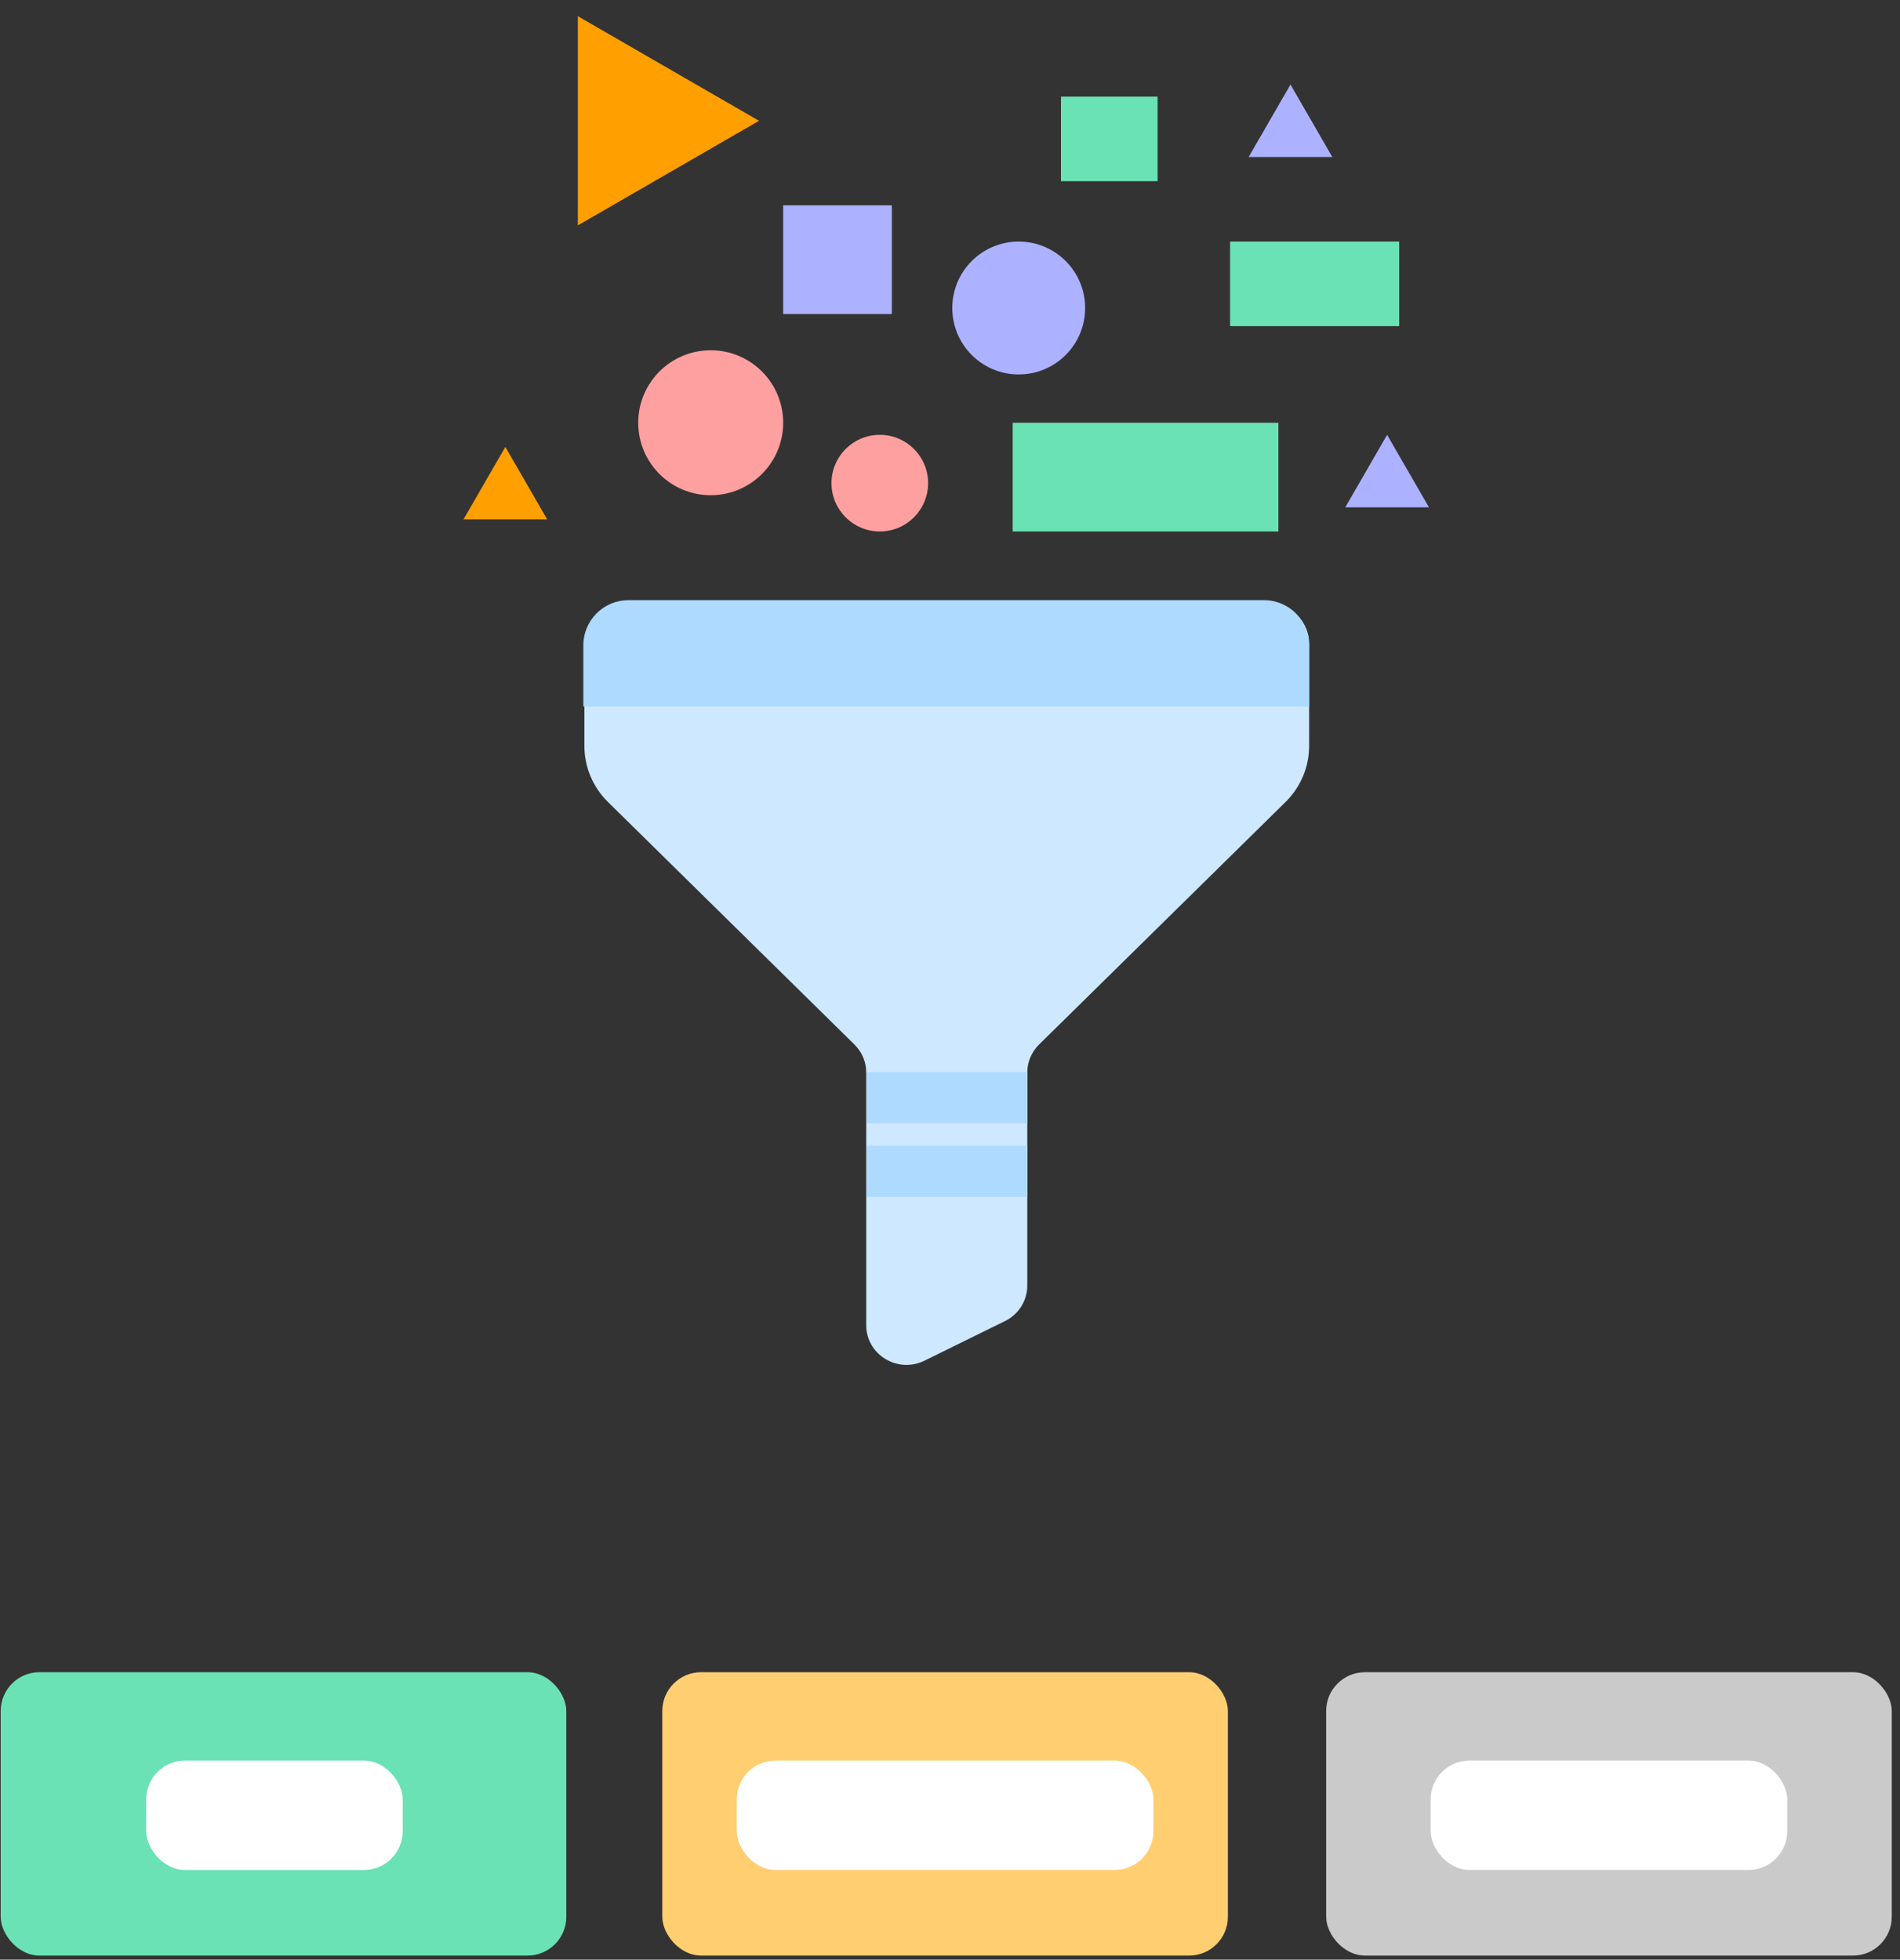 <svg width="191" height="197" viewBox="0 0 191 197" fill="none" xmlns="http://www.w3.org/2000/svg">
<rect x="0" y="0" width="191" height="197" fill="#333333" stroke="none"/>
<rect x="0.07" y="168.105" width="56.858" height="28.487" rx="3.897" fill="#6BE2B6"/>
<rect x="66.578" y="168.105" width="56.858" height="28.487" rx="3.897" fill="#FFCE70"/>
<rect x="133.314" y="168.105" width="56.858" height="28.487" rx="3.897" fill="#CACACA"/>
<rect x="14.697" y="176.988" width="25.785" height="10.997" rx="3.897" fill="white"/>
<rect x="74.061" y="176.988" width="41.89" height="10.997" rx="3.897" fill="white"/>
<rect x="143.82" y="176.988" width="35.845" height="10.997" rx="3.897" fill="white"/>
<circle cx="71.444" cy="42.498" r="7.286" fill="#FFA0A0"/>
<circle cx="88.443" cy="48.57" r="4.857" fill="#FFA0A0"/>
<circle cx="102.407" cy="30.964" r="6.678" fill="#ACB2FF"/>
<rect x="78.728" y="20.643" width="10.928" height="10.928" fill="#ACB2FF"/>
<rect x="101.799" y="42.5" width="26.714" height="10.928" fill="#6BE2B6"/>
<rect x="123.656" y="24.285" width="17" height="8.5" fill="#6BE2B6"/>
<rect x="106.656" y="9.713" width="9.714" height="8.5" fill="#6BE2B6"/>
<path d="M76.301 12.143L58.087 22.658L58.087 1.627L76.301 12.143Z" fill="#FF9F00"/>
<path d="M139.441 43.713L143.647 50.998H135.235L139.441 43.713Z" fill="#ACB2FF"/>
<path d="M129.728 8.5L133.934 15.786H125.522L129.728 8.5Z" fill="#ACB2FF"/>
<path d="M50.8 44.928L55.007 52.213H46.594L50.8 44.928Z" fill="#FF9F00"/>
<path d="M101.032 132.803C102.403 132.129 103.269 130.75 103.269 129.241V107.819C103.269 106.763 103.695 105.75 104.455 105.003L129.23 80.626C130.748 79.132 131.602 77.105 131.602 74.99V64.695C131.602 62.493 129.793 60.713 127.554 60.713H62.794C60.555 60.713 58.746 62.493 58.746 64.695V74.99C58.746 77.105 59.6 79.132 61.118 80.626L85.893 105.003C86.652 105.75 87.079 106.763 87.079 107.819V133.224C87.079 136.184 90.245 138.11 92.936 136.786L101.032 132.803Z" fill="#CEE8FF"/>
<path d="M58.641 64.874C58.641 62.365 60.674 60.332 63.182 60.332H127.059C129.568 60.332 131.601 62.365 131.601 64.874V71.028H58.641V64.874Z" fill="#AEDAFF"/>
<rect x="87.129" y="107.777" width="16.146" height="5.142" fill="#AEDAFF"/>
<rect x="87.129" y="115.189" width="16.146" height="5.142" fill="#AEDAFF"/>
</svg>
